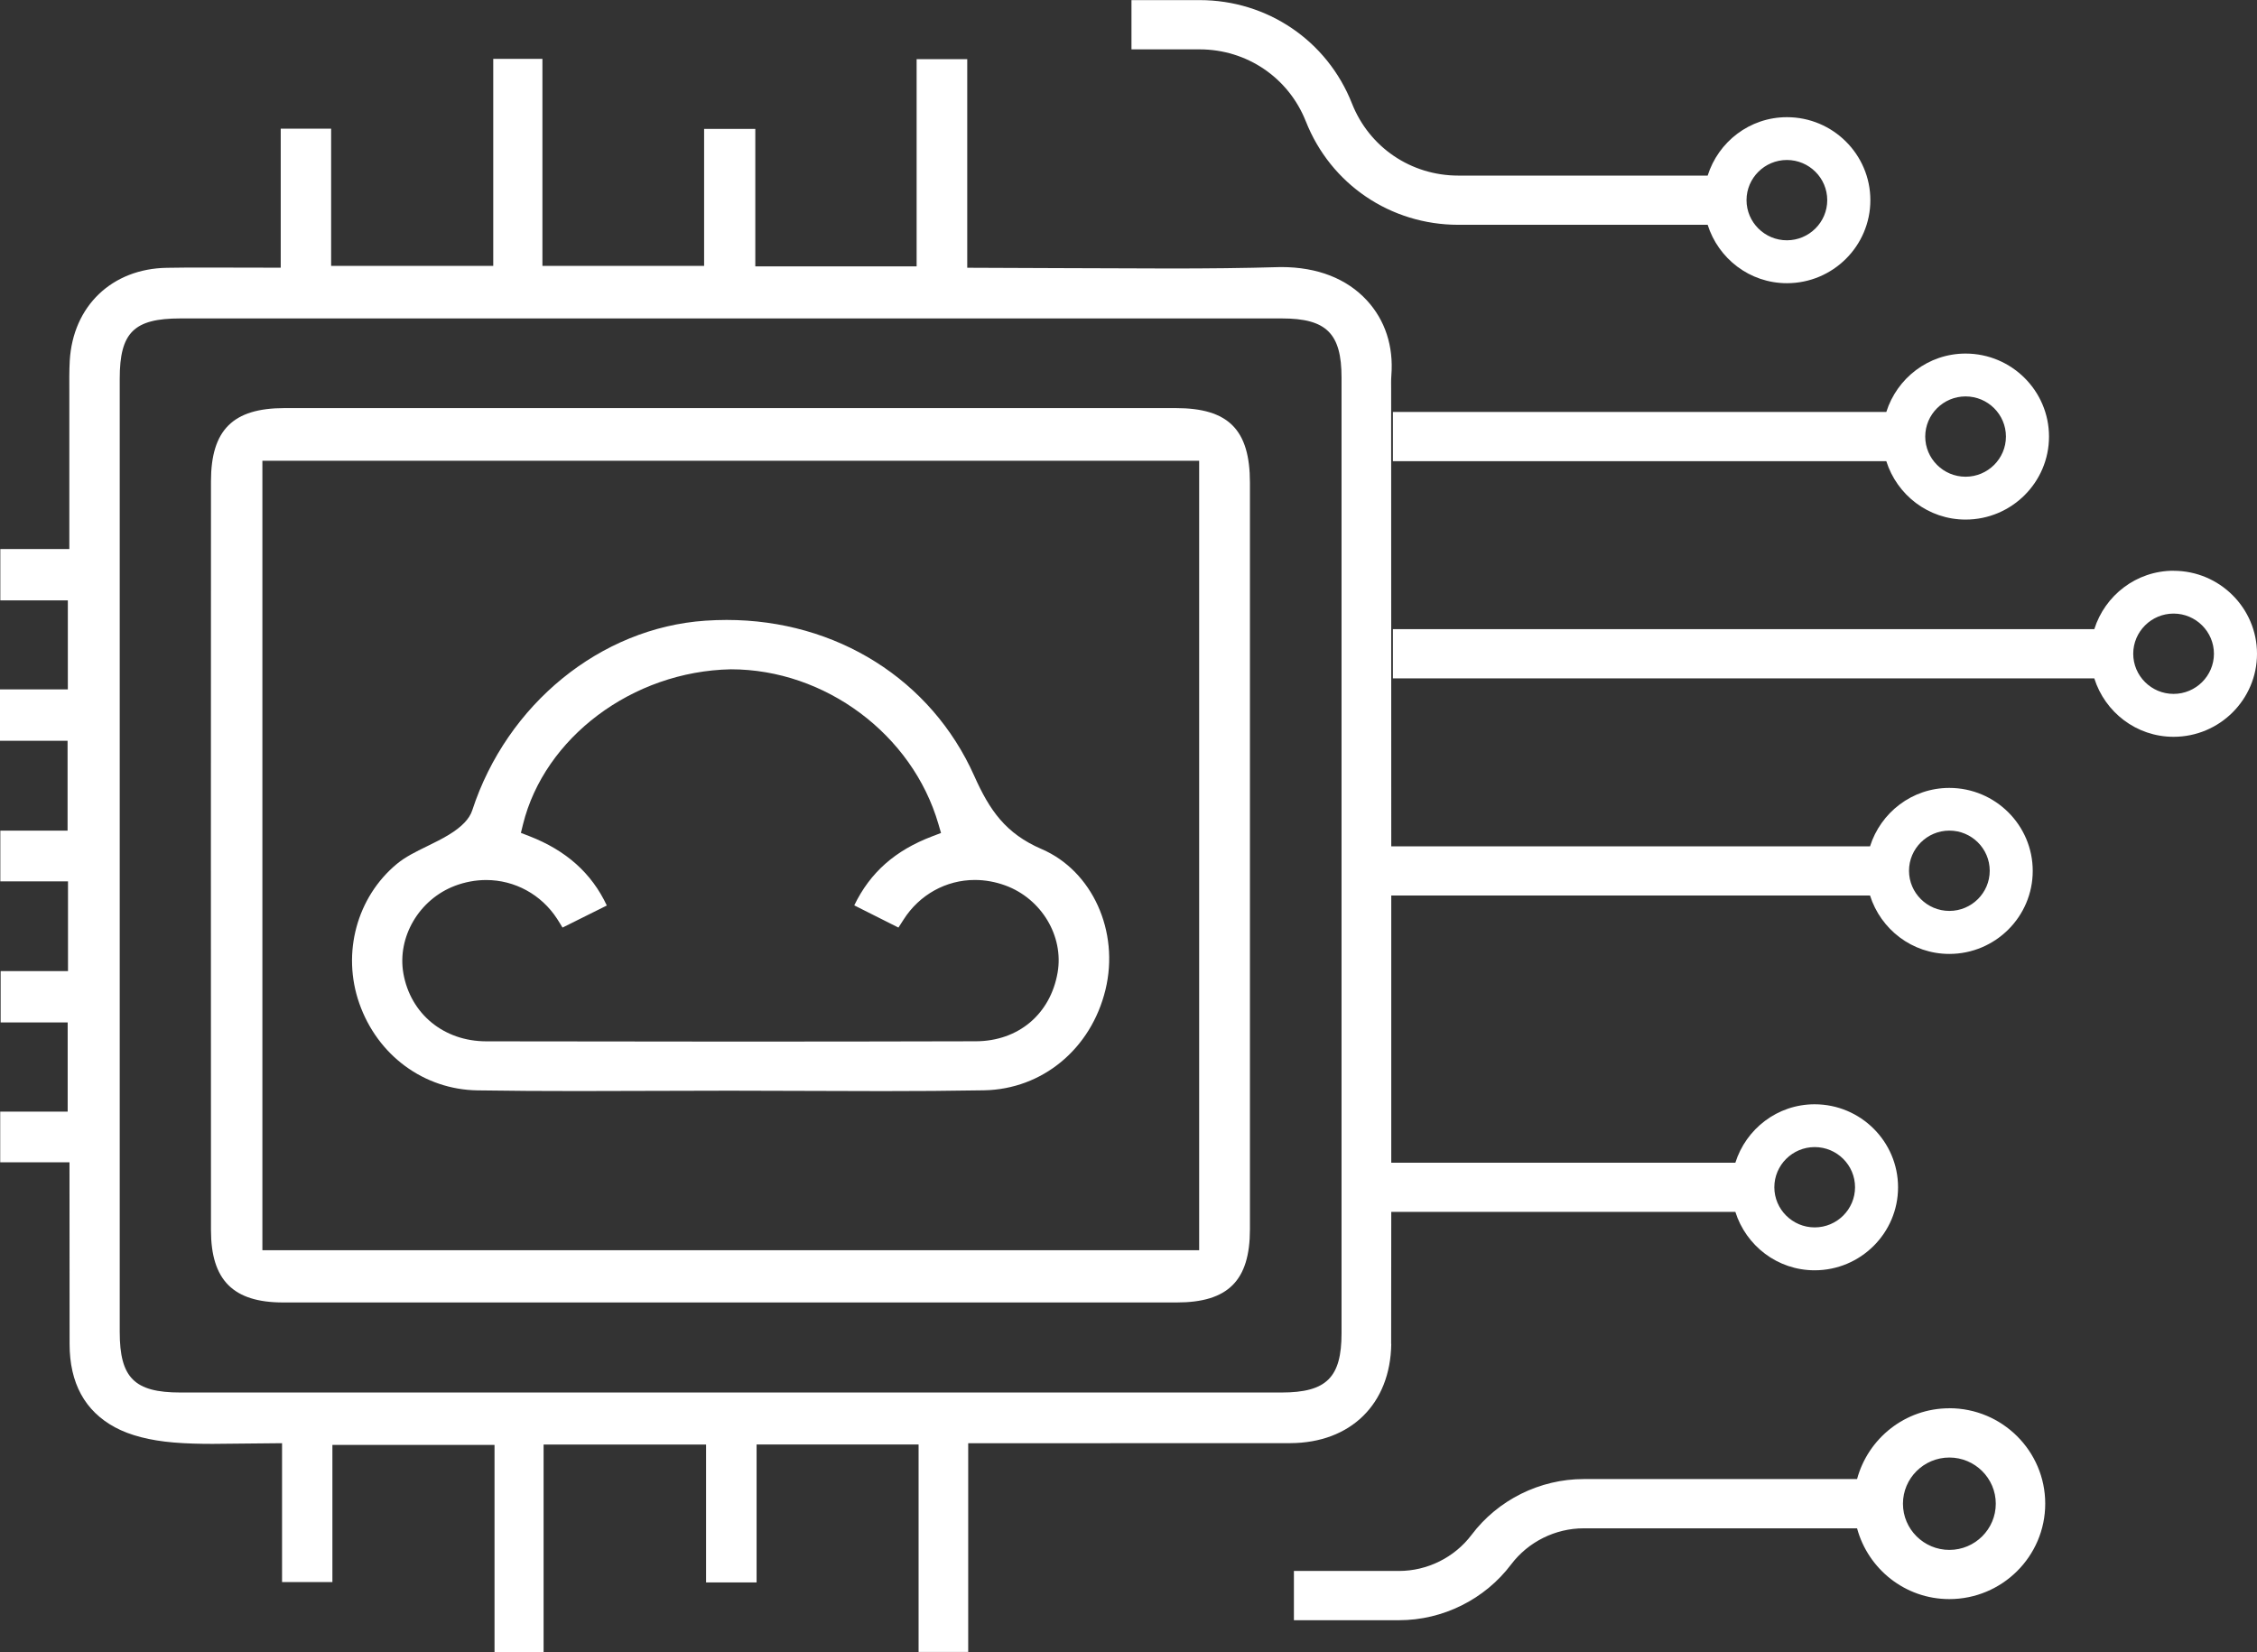 <svg width="224" height="164" viewBox="0 0 224 164" fill="none" xmlns="http://www.w3.org/2000/svg">
<rect x="0" y="0" width="224" height="164" fill="#333333" stroke="none"/>
<g clip-path="url(#clip0_148_1088)">
<path d="M215.721 56.648C212.017 56.648 208.909 59.1 207.853 62.445H138.242V67.334H207.853C208.909 70.679 212.017 73.131 215.721 73.131C220.285 73.131 224 69.434 224 64.892C224 60.35 220.285 56.653 215.721 56.653V56.648ZM215.721 68.872C213.51 68.872 211.716 67.082 211.716 64.887C211.716 62.692 213.515 60.901 215.721 60.901C217.927 60.901 219.726 62.692 219.726 64.887C219.726 67.082 217.927 68.872 215.721 68.872Z" fill="white"/>
<path d="M129.603 12.051C132.062 18.284 138.004 22.312 144.732 22.312H169.48C170.535 25.657 173.643 28.109 177.348 28.109C181.912 28.109 185.627 24.412 185.627 19.87C185.627 15.328 181.912 11.631 177.348 11.631C173.643 11.631 170.535 14.083 169.48 17.428H144.732C140.036 17.428 135.893 14.619 134.178 10.271C131.719 4.038 125.783 0.01 119.05 0.01H112.295V4.899H119.05C123.746 4.899 127.888 7.708 129.603 12.056V12.051ZM177.342 15.879C179.553 15.879 181.348 17.67 181.348 19.865C181.348 22.06 179.548 23.85 177.342 23.85C175.137 23.85 173.337 22.06 173.337 19.865C173.337 17.67 175.137 15.879 177.342 15.879Z" fill="white"/>
<path d="M193.468 139.777C189.073 139.777 185.4 142.77 184.308 146.803H157.175C152.821 146.803 148.658 148.872 146.046 152.343C144.352 154.585 141.661 155.924 138.843 155.924H128.416V160.813H138.843C143.202 160.813 147.36 158.744 149.977 155.273C151.671 153.031 154.362 151.692 157.175 151.692H184.308C185.4 155.724 189.073 158.717 193.463 158.717C198.714 158.717 202.982 154.469 202.982 149.245C202.982 144.02 198.714 139.772 193.463 139.772L193.468 139.777ZM193.468 153.834C190.93 153.834 188.862 151.776 188.862 149.25C188.862 146.724 190.93 144.666 193.468 144.666C196.007 144.666 198.075 146.724 198.075 149.25C198.075 151.776 196.012 153.834 193.468 153.834Z" fill="white"/>
<path d="M138.242 40.884V45.773H187.21C188.266 49.118 191.374 51.57 195.078 51.57C199.643 51.57 203.357 47.873 203.357 43.331C203.357 38.789 199.643 35.093 195.078 35.093C191.374 35.093 188.266 37.545 187.21 40.89H138.242V40.884ZM195.078 39.346C197.289 39.346 199.083 41.136 199.083 43.331C199.083 45.526 197.284 47.317 195.078 47.317C192.872 47.317 191.073 45.526 191.073 43.331C191.073 41.136 192.872 39.346 195.078 39.346Z" fill="white"/>
<path d="M138.067 133.381C138.073 132.982 138.078 127.889 138.078 120.285H172.229C173.285 123.63 176.393 126.082 180.097 126.082C184.661 126.082 188.376 122.386 188.376 117.844C188.376 113.301 184.661 109.605 180.097 109.605C176.393 109.605 173.285 112.057 172.229 115.402H138.078C138.078 107.735 138.078 98.399 138.078 88.884H185.595C186.651 92.229 189.759 94.681 193.463 94.681C198.028 94.681 201.742 90.985 201.742 86.442C201.742 81.9 198.028 78.204 193.463 78.204C189.759 78.204 186.651 80.656 185.595 84.001H138.078C138.078 61.007 138.067 38.653 138.067 38.653C138.067 38.154 138.052 37.713 138.088 37.267C138.315 34.347 137.466 31.764 135.635 29.789C133.672 27.678 130.796 26.507 127.144 26.507H127.113C123.451 26.617 119.778 26.649 116.105 26.649C113.335 26.649 95.996 26.576 95.996 26.576V5.871H90.972V26.439H74.962V12.792H69.881V26.392H53.834V5.844H48.953V26.392H32.864V12.771H27.861V26.57L20.4 26.555C19.113 26.555 17.836 26.555 16.564 26.581C11.118 26.665 7.245 30.367 6.923 35.791C6.865 36.836 6.876 37.881 6.881 38.931V54.495H0.032V59.589H6.733V68.426H0V73.525H6.707V82.446H0.032V87.477H6.749V96.388H0.063V101.481H6.717V110.335H0.021V115.365H6.897L6.907 133.397C6.907 137.278 8.427 140.055 11.414 141.667C12.907 142.471 14.865 142.975 17.245 143.175C18.516 143.28 19.793 143.311 21.086 143.311L27.993 143.243V157.027H32.99V143.416H49.08V164.011H53.95V143.379H70.076V157.063H75.089V143.374H91.167V163.963H96.091V143.248C96.091 143.248 124.137 143.248 128.068 143.238C134.062 143.211 137.993 139.347 138.078 133.392L138.067 133.381ZM180.102 113.853C182.313 113.853 184.107 115.643 184.107 117.838C184.107 120.033 182.308 121.824 180.102 121.824C177.897 121.824 176.097 120.033 176.097 117.838C176.097 115.643 177.897 113.853 180.102 113.853ZM193.468 82.441C195.679 82.441 197.474 84.232 197.474 86.427C197.474 88.622 195.674 90.412 193.468 90.412C191.263 90.412 189.463 88.622 189.463 86.427C189.463 84.232 191.263 82.441 193.468 82.441ZM133.144 132.326C133.144 136.721 131.651 138.207 127.208 138.212H17.894C13.345 138.212 11.883 136.753 11.883 132.21V37.576C11.883 33.003 13.292 31.606 17.899 31.606H127.218C131.646 31.606 133.144 33.092 133.144 37.482V132.326Z" fill="white"/>
<path d="M116.701 40.506H28.225C23.117 40.506 20.938 42.68 20.938 47.774C20.927 72.548 20.927 97.322 20.938 122.097C20.938 127.059 23.144 129.275 28.099 129.275H94.618H116.786C121.883 129.275 124.052 127.106 124.052 122.013V47.905C124.052 42.654 121.925 40.506 116.701 40.506ZM119.013 124.092H26.041V45.731H119.013V124.097V124.092Z" fill="white"/>
<path d="M47.38 108.224C50.705 108.276 54.024 108.292 57.343 108.292L72.408 108.255L87.568 108.297C90.93 108.297 94.291 108.276 97.652 108.218C103.446 108.119 108.29 104.107 109.715 98.236C111.124 92.439 108.401 86.442 103.388 84.279C99.816 82.74 98.222 80.446 96.686 77.001C92.428 67.46 83.014 61.532 72.118 61.532C71.421 61.532 70.714 61.558 70.007 61.605C59.606 62.314 50.309 69.881 46.868 80.43C46.594 81.27 45.839 82.063 44.568 82.84C43.866 83.271 43.111 83.638 42.362 84.006C41.264 84.541 40.235 85.046 39.396 85.739C35.412 89.036 33.908 94.602 35.66 99.591C37.47 104.753 42.072 108.14 47.38 108.224ZM45.127 87.928C46.14 87.545 47.196 87.346 48.251 87.346C51.09 87.346 53.718 88.784 55.279 91.179C55.464 91.457 55.628 91.741 55.828 92.066L60.224 89.876C58.72 86.668 56.192 84.41 52.525 82.987L51.697 82.667L51.908 81.811C54.034 73.231 62.736 66.625 72.54 66.431C81.885 66.431 90.55 72.889 93.135 81.79L93.394 82.677L92.523 83.008C88.845 84.405 86.36 86.595 84.782 89.861L89.167 92.066L89.684 91.263C91.251 88.805 93.89 87.34 96.75 87.34C97.779 87.34 98.802 87.529 99.795 87.892C103.367 89.21 105.588 92.917 104.966 96.524C104.253 100.657 101.072 103.335 96.855 103.351C88.877 103.372 80.898 103.382 72.925 103.382C64.952 103.382 56.467 103.372 48.245 103.356C44.045 103.345 40.747 100.641 40.035 96.619C39.402 93.011 41.592 89.278 45.132 87.928H45.127Z" fill="white"/>
</g>
<defs>
<clipPath id="clip0_148_1088">
<rect width="224" height="164" fill="white"/>
</clipPath>
</defs>
</svg>
